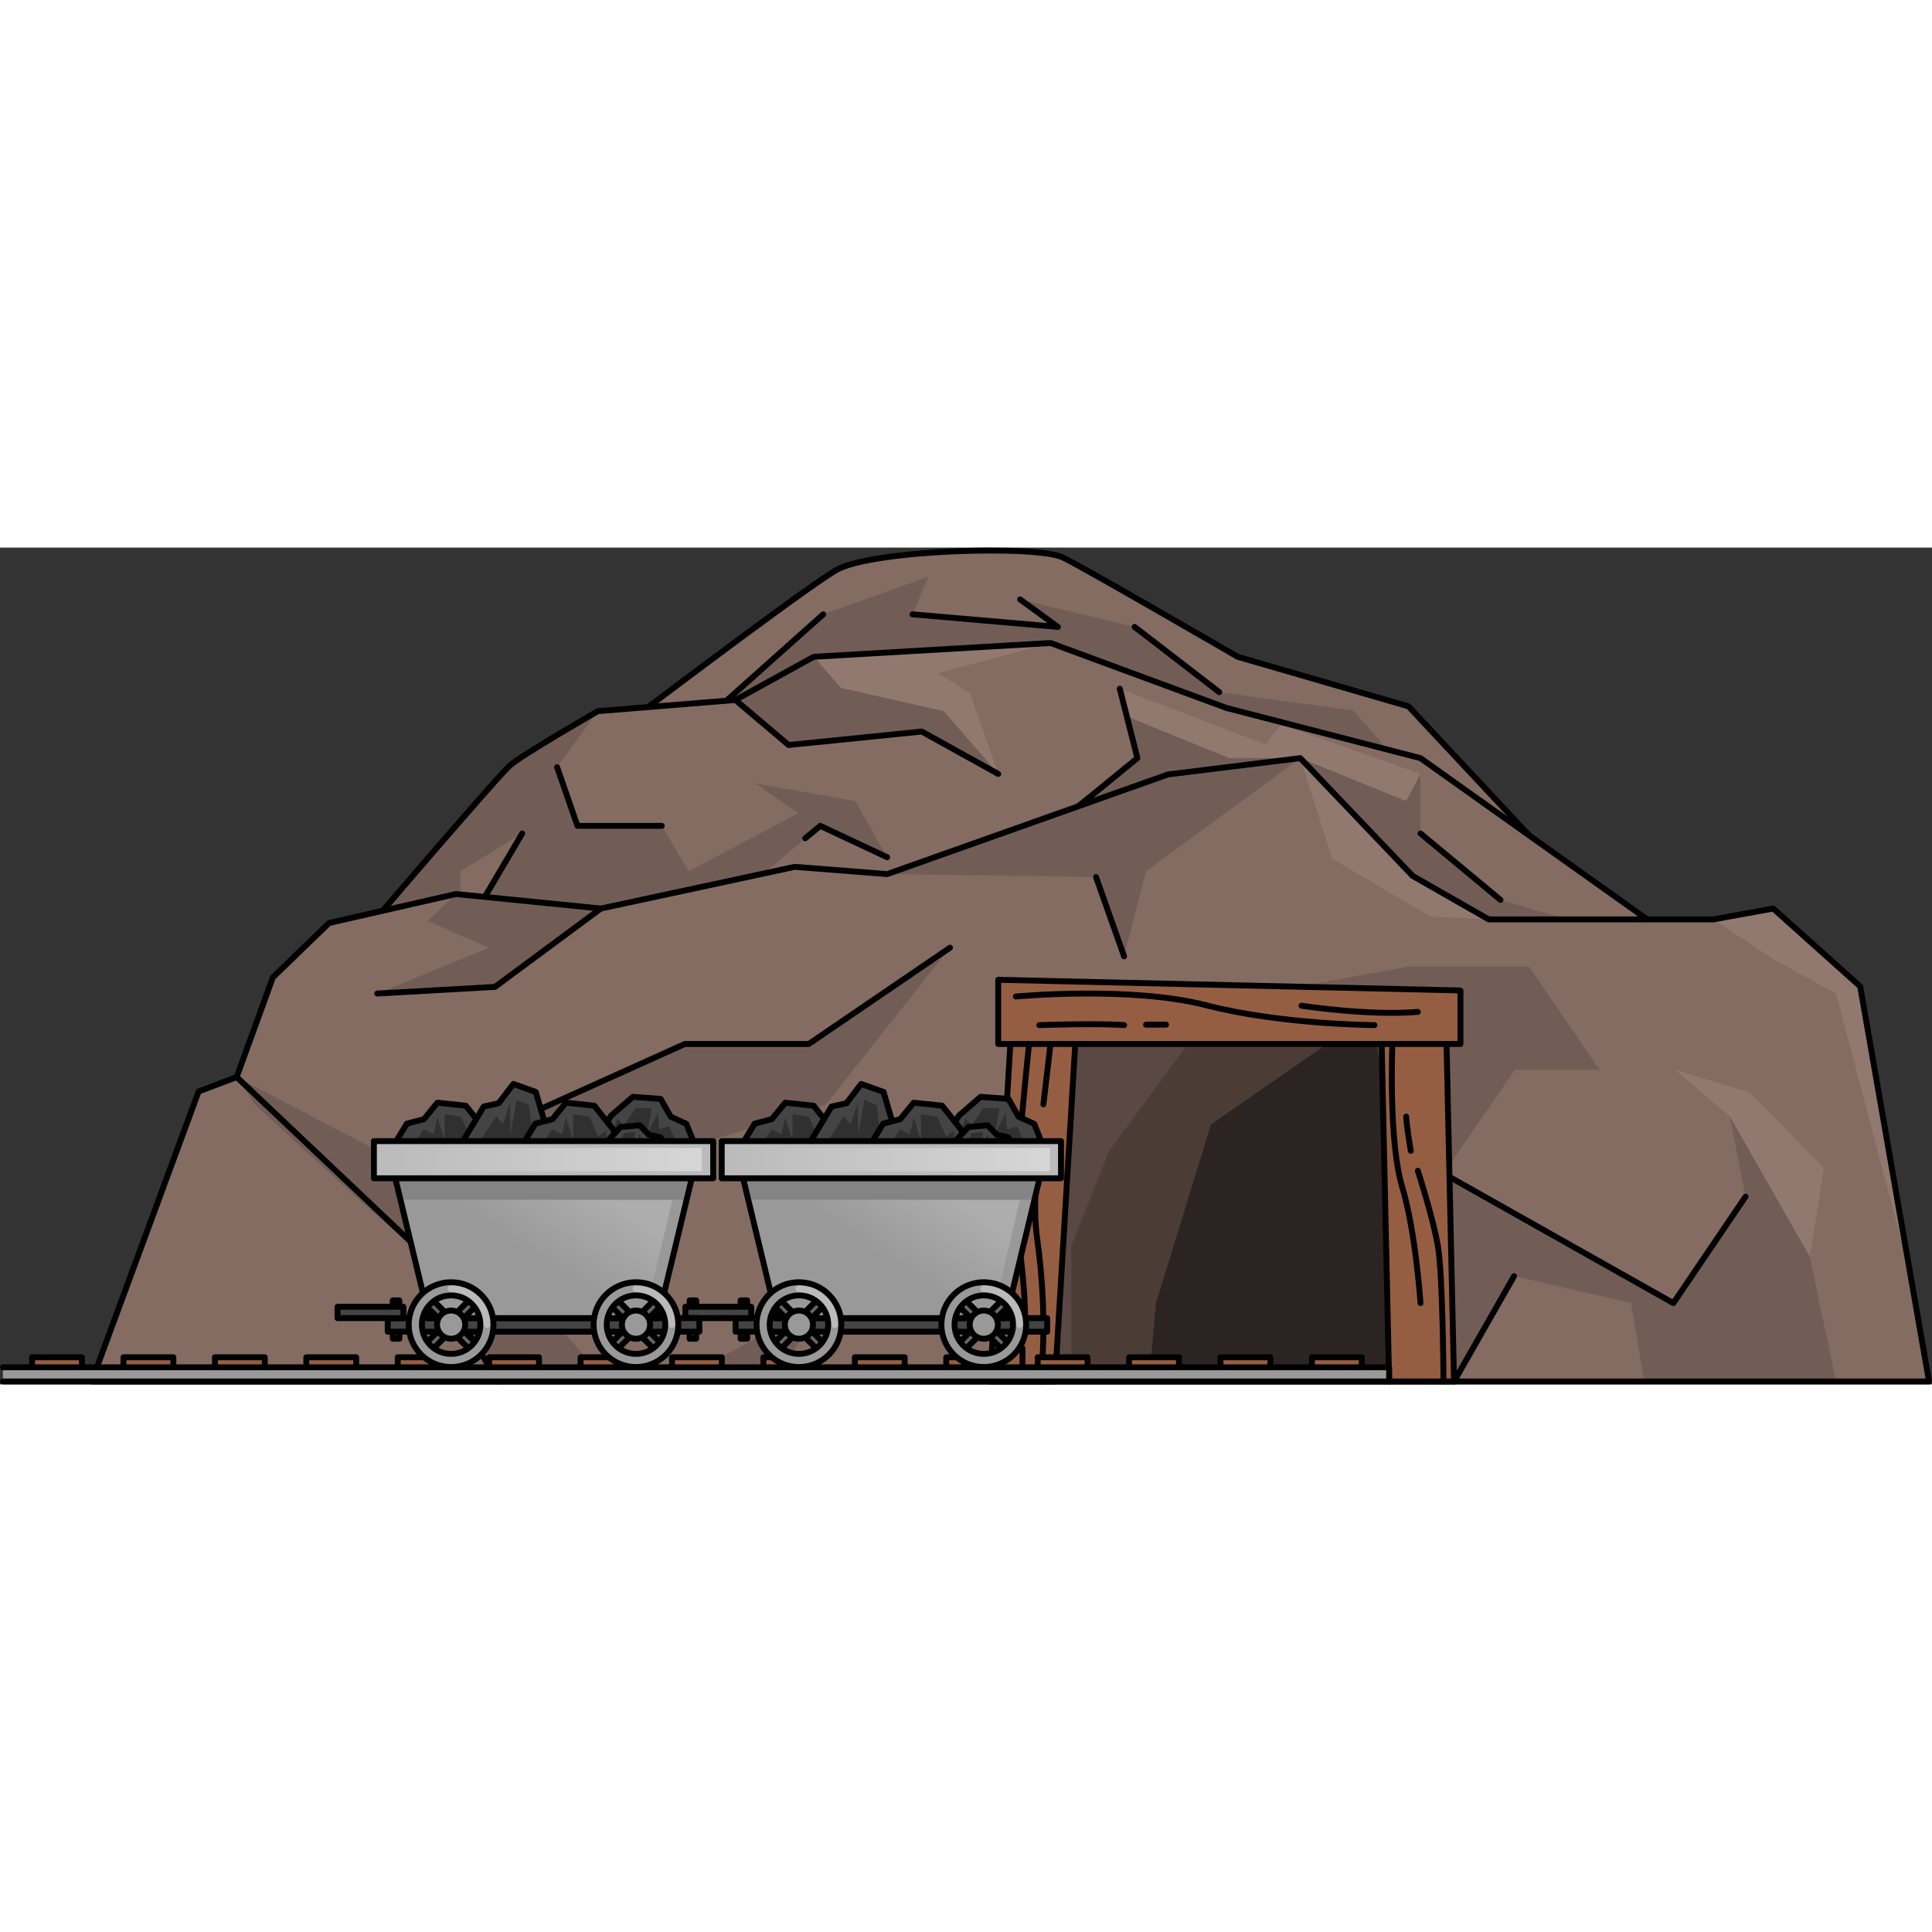 <?xml version="1.0" encoding="utf-8"?>
<!-- Created by: Science Figures, www.sciencefigures.org, Generator: Science Figures Editor -->
<svg version="1.1" id="Camada_1" xmlns="http://www.w3.org/2000/svg" xmlns:xlink="http://www.w3.org/1999/xlink" 
	 width="800px" height="800px" viewBox="0 0 327.257 141.746" enable-background="new 0 0 327.257 141.746"
	 xml:space="preserve">
<rect x="0" y="0" width="327.257" height="141.746" fill="#333333" stroke="none"/>
<g>
	<g>
		<path fill="#846C62" d="M102.077,32.855c0,0,33.595-25.563,39.555-29.037c5.96-3.474,34.137-4.287,38.472-2.12
			s29.531,16.797,29.531,16.797l28.942,8.399l30.662,32.782L102.077,32.855z"/>
		<polygon fill="#725D56" points="157.283,4.904 154.569,11.303 179.194,13.436 172.795,8.782 192.185,13.436 206.533,24.488 
			229.219,27.59 244.537,45.041 111.329,35.54 139.445,11.303 		"/>
		<path fill="none" stroke="#000000" stroke-linecap="round" stroke-linejoin="round" stroke-miterlimit="10" d="M102.077,32.855
			c0,0,33.595-25.563,39.555-29.037c5.96-3.474,34.137-4.287,38.472-2.12s29.531,16.797,29.531,16.797l28.942,8.399l30.662,32.782
			L102.077,32.855z"/>
		
			<line fill="none" stroke="#000000" stroke-linecap="round" stroke-linejoin="round" stroke-miterlimit="10" x1="139.445" y1="11.303" x2="121.412" y2="27.396"/>
		<polyline fill="none" stroke="#000000" stroke-linecap="round" stroke-linejoin="round" stroke-miterlimit="10" points="
			154.569,11.303 179.194,13.436 172.795,8.782 		"/>
		
			<line fill="none" stroke="#000000" stroke-linecap="round" stroke-linejoin="round" stroke-miterlimit="10" x1="192.185" y1="13.436" x2="206.533" y2="24.488"/>
	</g>
	<g>
		<path fill="#846C62" d="M58.729,68.617c0,0,25.467-29.802,27.634-31.698s14.901-9.211,14.901-9.211l23.3-1.896l13.275-7.315
			l40.104-2.336l29.812,11.005l32.858,8.498l47.861,34.038L58.729,68.617z"/>
		<polygon fill="#917970" points="137.839,18.495 142.44,23.772 159.856,27.707 169.087,38.338 164.337,24.662 158.841,21.303 
			177.943,16.16 		"/>
		<path fill="#917970" d="M190.408,28.417l-0.73-4.518l24.73,9.465c0,0,2.137-3.206,2.748-3.206c0.611,0,23.458,8.181,23.458,8.181
			l-2.428,4.592l-29.95-7.267L190.408,28.417z"/>
		<path fill="#725D56" d="M86.363,36.918c-1.664,1.456-17.059,19.357-24.119,27.593l15.75-3.374v-6.306l10.464-6.417L77.994,65.668
			h38.932l22.022-18.531l11.324,5.313l-5.416-9.52l-16.919-3.001l7.251,5.06l-18.531,9.843l-4.565-7.694H97.816l-3.448-9.937
			l6.897-9.494C101.264,27.707,88.53,35.022,86.363,36.918z"/>
		<polygon fill="#725D56" points="137.839,18.495 142.44,23.772 159.856,27.707 169.087,38.338 156.137,31.161 133.577,33.441 
			124.564,25.81 		"/>
		<polygon fill="#725D56" points="220.253,35.663 208.235,35.663 190.408,28.417 192.661,35.663 175.346,48.415 		"/>
		<polygon fill="#725D56" points="220.253,35.663 238.185,42.93 240.613,38.338 240.613,48.415 254.162,59.676 288.474,69.701 
			221.953,69.701 		"/>
		<path fill="none" stroke="#000000" stroke-linecap="round" stroke-linejoin="round" stroke-miterlimit="10" d="M58.729,68.617
			c0,0,25.467-29.802,27.634-31.698s14.901-9.211,14.901-9.211l23.3-1.896l13.275-7.315l40.104-2.336l29.812,11.005l32.858,8.498
			l47.861,34.038L58.729,68.617z"/>
		<polyline fill="none" stroke="#000000" stroke-linecap="round" stroke-linejoin="round" stroke-miterlimit="10" points="
			124.564,25.81 133.577,33.441 156.137,31.161 169.087,38.338 		"/>
		<polyline fill="none" stroke="#000000" stroke-linecap="round" stroke-linejoin="round" stroke-miterlimit="10" points="
			136.401,49.239 138.949,47.137 150.273,52.45 		"/>
		<polyline fill="none" stroke="#000000" stroke-linecap="round" stroke-linejoin="round" stroke-miterlimit="10" points="
			94.367,37.201 97.816,47.137 112.092,47.137 		"/>
		
			<line fill="none" stroke="#000000" stroke-linecap="round" stroke-linejoin="round" stroke-miterlimit="10" x1="88.459" y1="48.415" x2="81.141" y2="60.841"/>
		<polyline fill="none" stroke="#000000" stroke-linecap="round" stroke-linejoin="round" stroke-miterlimit="10" points="
			189.677,23.898 192.661,35.663 180.518,45.575 		"/>
		
			<line fill="none" stroke="#000000" stroke-linecap="round" stroke-linejoin="round" stroke-miterlimit="10" x1="240.613" y1="48.415" x2="254.162" y2="59.676"/>
	</g>
	<g>
		<polygon fill="#846C62" points="326.757,141.246 15.532,141.246 33.64,92.137 40.086,89.682 46.224,72.801 55.739,63.593 
			77.224,58.682 101.778,61.138 134.62,54.078 150.273,55.306 197.847,38.425 220.253,35.663 239.282,55.613 252.173,62.979 
			290.232,62.979 300.361,61.138 315.094,74.336 		"/>
		<polygon fill="#917970" points="220.253,35.663 225.645,52.682 242.337,62.523 252.173,62.979 239.282,55.613 		"/>
		<polygon fill="#917970" points="157.748,96.382 156.401,105.038 133.04,115.464 		"/>
		<polygon fill="#917970" points="300.361,61.138 290.232,62.979 300.361,69.701 311.004,75.539 323.646,123.402 315.094,74.336 		
			"/>
		<polygon fill="#917970" points="283.704,88.454 293.014,96.382 306.569,120.128 308.949,105.038 296.327,92.27 		"/>
		<g>
			<polygon fill="#725D56" points="147.364,112.664 138.859,127.977 114.704,141.246 130.894,141.246 135.404,134.481 
				147.895,127.977 159.856,131.093 151.085,114.547 156.401,105.038 			"/>
			<path fill="#725D56" d="M70.286,118.268c0.364-0.546,8.814,13.838,14.115,22.978h18.425L85.17,121.191l12.492-13.604
				l42.26-13.283l20.997-26.536l-23.921,16.314h-20.997l-46.512,20.956L40.086,89.682l3.09,4.622
				C43.176,94.304,69.755,119.065,70.286,118.268z"/>
		</g>
		<polygon fill="#725D56" points="276.27,127.977 278.496,141.246 311.004,141.246 306.569,120.128 293.014,96.382 295.672,109.946 
			283.446,127.977 244.509,106.029 256.602,88.454 270.954,88.454 258.994,70.958 238.577,70.958 200.787,77.868 221.992,141.246 
			246.295,141.246 256.469,123.402 		"/>
		<polygon fill="#725D56" points="220.253,35.663 194.13,54.832 190.408,69.238 185.658,55.808 150.273,55.306 197.847,38.425 		"/>
		<polygon fill="#725D56" points="101.778,61.138 83.841,74.413 63.907,75.539 82.843,67.769 72.412,63.25 77.224,58.682 		"/>
		<polygon fill="none" stroke="#000000" stroke-linecap="round" stroke-linejoin="round" stroke-miterlimit="10" points="
			326.757,141.246 15.532,141.246 33.64,92.137 40.086,89.682 46.224,72.801 55.739,63.593 77.224,58.682 101.778,61.138 
			134.62,54.078 150.273,55.306 197.847,38.425 220.253,35.663 239.282,55.613 252.173,62.979 290.232,62.979 300.361,61.138 
			315.094,74.336 		"/>
		<polyline fill="none" stroke="#000000" stroke-linecap="round" stroke-linejoin="round" stroke-miterlimit="10" points="
			40.086,89.682 70.286,118.268 84.402,141.246 		"/>
		<polyline fill="none" stroke="#000000" stroke-linecap="round" stroke-linejoin="round" stroke-miterlimit="10" points="
			69.489,105.038 116.001,84.082 136.998,84.082 160.919,67.769 		"/>
		<polyline fill="none" stroke="#000000" stroke-linecap="round" stroke-linejoin="round" stroke-miterlimit="10" points="
			101.778,61.138 83.841,74.413 63.907,75.539 		"/>
		
			<line fill="none" stroke="#000000" stroke-linecap="round" stroke-linejoin="round" stroke-miterlimit="10" x1="190.408" y1="69.238" x2="185.658" y2="55.808"/>
		<polyline fill="none" stroke="#000000" stroke-linecap="round" stroke-linejoin="round" stroke-miterlimit="10" points="
			244.509,106.029 283.446,127.977 295.672,109.946 		"/>
		
			<line fill="none" stroke="#000000" stroke-linecap="round" stroke-linejoin="round" stroke-miterlimit="10" x1="256.469" y1="123.402" x2="246.295" y2="141.246"/>
	</g>
	<g>
		
			<rect x="173.194" y="77.598" transform="matrix(-1 -4.490065e-11 4.490065e-11 -1 411.206 218.844)" fill="#594843" width="64.819" height="63.648"/>
		<polygon fill="#4C3C36" points="232.595,78.645 205.124,78.811 187.877,102.181 181.489,118.26 181.489,141.246 240.165,141.246 
					"/>
		<polygon fill="#2B2422" points="232.595,78.645 205.124,97.714 195.819,127.977 194.611,141.246 240.165,141.246 		"/>
		<g>
			<polygon fill="#955E43" stroke="#000000" stroke-linecap="round" stroke-linejoin="round" stroke-miterlimit="10" points="
				247.382,84.082 169.087,84.082 169.087,73.208 247.382,75.02 			"/>
			<polygon fill="#955E43" stroke="#000000" stroke-linecap="round" stroke-linejoin="round" stroke-miterlimit="10" points="
				178.692,141.246 167.701,141.246 171.144,84.082 182.136,84.082 			"/>
			<polygon fill="#955E43" stroke="#000000" stroke-linecap="round" stroke-linejoin="round" stroke-miterlimit="10" points="
				246.295,141.246 235.303,141.246 234.035,84.082 245.026,84.082 			"/>
			<path fill="none" stroke="#000000" stroke-linecap="round" stroke-linejoin="round" stroke-miterlimit="10" d="M174.307,84.082
				c0,0-2.364,22.6-2.221,27.361c0.143,4.761,1.702,13.504,1.528,19.649"/>
			<path fill="none" stroke="#000000" stroke-linecap="round" stroke-linejoin="round" stroke-miterlimit="10" d="M175.692,105.038
				c0,0-0.779,6.665,0,12.119c0.779,5.453,1.558,14.333,0.606,24.089"/>
			
				<line fill="none" stroke="#000000" stroke-linecap="round" stroke-linejoin="round" stroke-miterlimit="10" x1="176.738" y1="94.304" x2="177.943" y2="84.082"/>
			
				<line fill="none" stroke="#000000" stroke-linecap="round" stroke-linejoin="round" stroke-miterlimit="10" x1="173.194" y1="135.594" x2="173.194" y2="138.97"/>
			<path fill="none" stroke="#000000" stroke-linecap="round" stroke-linejoin="round" stroke-miterlimit="10" d="M235.852,84.082
				c0,0-0.692,16.368,1.645,24.158s3.116,19.736,3.116,19.736"/>
			<path fill="none" stroke="#000000" stroke-linecap="round" stroke-linejoin="round" stroke-miterlimit="10" d="M240.165,105.557
				c0,0,2.526,7.791,3.392,12.724c0.866,4.934,0.952,22.964,0.952,22.964"/>
			<path fill="none" stroke="#000000" stroke-linecap="round" stroke-linejoin="round" stroke-miterlimit="10" d="M238.969,102.181
				c0,0-0.702-4.068-0.784-5.8"/>
			<path fill="none" stroke="#000000" stroke-linecap="round" stroke-linejoin="round" stroke-miterlimit="10" d="M172.08,76.04
				c0,0,19.453-1.818,32.177,1.472c12.724,3.289,28.565,3.376,28.565,3.376"/>
			<path fill="none" stroke="#000000" stroke-linecap="round" stroke-linejoin="round" stroke-miterlimit="10" d="M220.445,77.598
				c0,0,11.308,1.748,19.72,1.047"/>
			<path fill="none" stroke="#000000" stroke-linecap="round" stroke-linejoin="round" stroke-miterlimit="10" d="M176.042,80.887
				c0,0,9.865-0.346,14.366,0"/>
			
				<line fill="none" stroke="#000000" stroke-linecap="round" stroke-linejoin="round" stroke-miterlimit="10" x1="194.13" y1="80.81" x2="197.506" y2="80.81"/>
		</g>
	</g>
	<g>
		<g>
			
				<rect x="5.433" y="137.15" fill="#955E43" stroke="#000000" stroke-linecap="round" stroke-linejoin="round" stroke-miterlimit="10" width="8.446" height="2.815"/>
			
				<rect x="20.918" y="137.15" fill="#955E43" stroke="#000000" stroke-linecap="round" stroke-linejoin="round" stroke-miterlimit="10" width="8.446" height="2.815"/>
			
				<rect x="36.403" y="137.15" fill="#955E43" stroke="#000000" stroke-linecap="round" stroke-linejoin="round" stroke-miterlimit="10" width="8.446" height="2.815"/>
			
				<rect x="51.888" y="137.15" fill="#955E43" stroke="#000000" stroke-linecap="round" stroke-linejoin="round" stroke-miterlimit="10" width="8.446" height="2.815"/>
			
				<rect x="67.373" y="137.15" fill="#955E43" stroke="#000000" stroke-linecap="round" stroke-linejoin="round" stroke-miterlimit="10" width="8.446" height="2.815"/>
			
				<rect x="82.858" y="137.15" fill="#955E43" stroke="#000000" stroke-linecap="round" stroke-linejoin="round" stroke-miterlimit="10" width="8.446" height="2.815"/>
			
				<rect x="98.343" y="137.15" fill="#955E43" stroke="#000000" stroke-linecap="round" stroke-linejoin="round" stroke-miterlimit="10" width="8.446" height="2.815"/>
			
				<rect x="113.828" y="137.15" fill="#955E43" stroke="#000000" stroke-linecap="round" stroke-linejoin="round" stroke-miterlimit="10" width="8.446" height="2.815"/>
			
				<rect x="129.313" y="137.15" fill="#955E43" stroke="#000000" stroke-linecap="round" stroke-linejoin="round" stroke-miterlimit="10" width="8.446" height="2.815"/>
			
				<rect x="144.798" y="137.15" fill="#955E43" stroke="#000000" stroke-linecap="round" stroke-linejoin="round" stroke-miterlimit="10" width="8.446" height="2.815"/>
			
				<rect x="160.283" y="137.15" fill="#955E43" stroke="#000000" stroke-linecap="round" stroke-linejoin="round" stroke-miterlimit="10" width="8.446" height="2.815"/>
			
				<rect x="175.768" y="137.15" fill="#955E43" stroke="#000000" stroke-linecap="round" stroke-linejoin="round" stroke-miterlimit="10" width="8.446" height="2.815"/>
			
				<rect x="191.253" y="137.15" fill="#955E43" stroke="#000000" stroke-linecap="round" stroke-linejoin="round" stroke-miterlimit="10" width="8.446" height="2.815"/>
			
				<rect x="206.738" y="137.15" fill="#955E43" stroke="#000000" stroke-linecap="round" stroke-linejoin="round" stroke-miterlimit="10" width="8.446" height="2.815"/>
			
				<rect x="222.223" y="137.15" fill="#955E43" stroke="#000000" stroke-linecap="round" stroke-linejoin="round" stroke-miterlimit="10" width="8.446" height="2.815"/>
			<polyline fill="#999999" stroke="#000000" stroke-linecap="round" stroke-linejoin="round" stroke-miterlimit="10" points="
				0.5,138.848 235.303,138.848 235.303,141.246 0.5,141.246 			"/>
		</g>
		<g>
			<g>
				<g>
					<g>
						<polygon fill="#444444" points="124.526,103.018 127.832,97.573 130.73,96.814 133.009,94.028 137.821,94.535 140.986,98.523 
							142.378,102.384 						"/>
						<polygon fill="#303030" points="127.655,103.018 130.702,98.523 132.347,99.378 133.017,96.514 134.236,100.414 
							134.236,95.966 136.978,96.392 138.502,99.744 139.781,98.83 140.27,102.459 						"/>
						<polygon fill="none" stroke="#000000" stroke-linecap="round" stroke-linejoin="round" stroke-miterlimit="10" points="
							124.526,103.018 127.832,97.573 130.73,96.814 133.009,94.028 137.821,94.535 140.986,98.523 142.378,102.384 						"/>
					</g>
					<g>
						<polygon fill="#444444" points="136.904,101.233 140.851,94.678 143.38,94.119 145.877,90.851 149.665,92.207 151.309,97.823 
							151.543,103.018 						"/>
						<polygon fill="#303030" points="139.443,101.689 142.96,96.324 144.097,97.669 145.306,94.065 145.39,99.284 146.423,93.534 
							148.55,94.485 149.009,99.039 150.26,98.044 149.814,102.807 						"/>
						<polygon fill="none" stroke="#000000" stroke-linecap="round" stroke-linejoin="round" stroke-miterlimit="10" points="
							136.904,101.233 140.851,94.678 143.38,94.119 145.877,90.851 149.665,92.207 151.309,97.823 151.543,103.018 						"/>
					</g>
					<g>
						<polygon fill="#444444" points="177.445,103.307 175.191,97.615 172.536,96.401 170.818,93.387 166.113,93.034 162.4,96.24 
							160.41,99.633 						"/>
						<polygon fill="#303030" points="174.441,102.767 172.275,98.013 170.55,98.534 170.391,95.724 168.562,99.183 169.313,94.998 
							166.608,94.927 164.579,97.817 163.504,96.736 162.422,100.067 						"/>
						<polygon fill="none" stroke="#000000" stroke-linecap="round" stroke-linejoin="round" stroke-miterlimit="10" points="
							177.445,103.307 175.191,97.615 172.536,96.401 170.818,93.387 166.113,93.034 162.4,96.24 160.41,99.633 						"/>
					</g>
					<g>
						<polygon fill="#444444" points="146.29,103.018 149.596,97.573 152.494,96.814 154.773,94.028 159.584,94.535 162.75,98.523 
							164.142,102.384 						"/>
						<polygon fill="#303030" points="149.419,103.018 152.466,98.523 154.111,99.378 154.781,96.514 156,100.414 156,95.966 
							158.742,96.392 160.266,99.744 161.545,98.83 162.034,102.459 						"/>
						<polygon fill="none" stroke="#000000" stroke-linecap="round" stroke-linejoin="round" stroke-miterlimit="10" points="
							146.29,103.018 149.596,97.573 152.494,96.814 154.773,94.028 159.584,94.535 162.75,98.523 164.142,102.384 						"/>
					</g>
					<g>
						<polygon fill="#444444" points="172.992,103.018 170.767,99.891 168.815,99.454 167.281,97.855 164.042,98.145 
							161.911,100.436 160.974,102.654 						"/>
						<polygon fill="#303030" points="170.886,103.018 168.835,100.436 167.727,100.927 167.276,99.282 166.455,101.522 
							166.455,98.967 164.609,99.212 163.584,101.137 162.722,100.612 162.393,102.697 						"/>
						<polygon fill="none" stroke="#000000" stroke-linecap="round" stroke-linejoin="round" stroke-miterlimit="10" points="
							172.992,103.018 170.767,99.891 168.815,99.454 167.281,97.855 164.042,98.145 161.911,100.436 160.974,102.654 						"/>
					</g>
				</g>
				<g>
					<g>
						
							<rect x="125.449" y="127.516" fill="#444444" stroke="#000000" stroke-linecap="round" stroke-linejoin="round" stroke-miterlimit="10" width="1.115" height="6.494"/>
						
							<rect x="116.808" y="127.516" fill="#444444" stroke="#000000" stroke-linecap="round" stroke-linejoin="round" stroke-miterlimit="10" width="1.115" height="6.494"/>
						
							<rect x="124.592" y="130.514" fill="#444444" stroke="#000000" stroke-linecap="round" stroke-linejoin="round" stroke-miterlimit="10" width="52.787" height="2.302"/>
						
							<rect x="116.089" y="128.594" fill="#444444" stroke="#000000" stroke-linecap="round" stroke-linejoin="round" stroke-miterlimit="10" width="11.164" height="1.92"/>
					</g>
					<g>
						<polygon fill="#999999" points="170.394,130.514 131.578,130.514 125.449,105.069 176.522,105.069 						"/>
						<linearGradient id="SVGID_1_" gradientUnits="userSpaceOnUse" x1="148.562" y1="119.606" x2="156.972" y2="106.511">
							<stop  offset="0" style="stop-color:#FFFFFF;stop-opacity:0"/>
							<stop  offset="1" style="stop-color:#FFFFFF;stop-opacity:0.2"/>
						</linearGradient>
						<polygon fill="url(#SVGID_1_)" points="135.388,126.281 169.03,126.281 172.756,110.525 129.639,110.525 						"/>
						<polygon fill="#848484" points="126.743,110.439 175.229,110.439 176.522,105.069 125.449,105.069 						"/>
						<polygon fill="none" stroke="#000000" stroke-linecap="round" stroke-linejoin="round" stroke-miterlimit="10" points="
							170.394,130.514 131.578,130.514 125.449,105.069 176.522,105.069 						"/>
						<rect x="122.249" y="100.534" fill="#BBBBBB" width="57.473" height="6.298"/>
						<linearGradient id="SVGID_2_" gradientUnits="userSpaceOnUse" x1="124.209" y1="103.658" x2="177.866" y2="103.658">
							<stop  offset="0" style="stop-color:#FFFFFF;stop-opacity:0"/>
							<stop  offset="1" style="stop-color:#FFFFFF;stop-opacity:0.4"/>
						</linearGradient>
						<rect x="124.209" y="101.689" fill="url(#SVGID_2_)" width="53.657" height="3.939"/>
						
							<rect x="122.249" y="100.534" fill="none" stroke="#000000" stroke-linecap="round" stroke-linejoin="round" stroke-miterlimit="10" width="57.473" height="6.298"/>
					</g>
					<g>
						<g>
							
								<rect x="134.565" y="125.497" transform="matrix(0.707 -0.707 0.707 0.707 -53.434 134.236)" fill="#666666" stroke="#000000" stroke-linecap="round" stroke-linejoin="round" stroke-miterlimit="10" width="1.526" height="12.251"/>
							
								<rect x="129.203" y="130.859" transform="matrix(0.707 -0.707 0.707 0.707 -53.434 134.243)" fill="#666666" stroke="#000000" stroke-linecap="round" stroke-linejoin="round" stroke-miterlimit="10" width="12.251" height="1.526"/>
							
								<circle fill="#999999" stroke="#000000" stroke-linecap="round" stroke-linejoin="round" stroke-miterlimit="10" cx="135.328" cy="131.622" r="2.387"/>
							<path fill="#999999" d="M135.328,124.438c-3.968,0-7.184,3.216-7.184,7.184c0,3.968,3.216,7.184,7.184,7.184
								c3.968,0,7.184-3.216,7.184-7.184C142.512,127.655,139.296,124.438,135.328,124.438z M135.328,136.575
								c-2.735,0-4.952-2.217-4.952-4.952c0-2.735,2.217-4.952,4.952-4.952c2.735,0,4.952,2.217,4.952,4.952
								C140.281,134.357,138.063,136.575,135.328,136.575z"/>
							<path fill="#BBBBBB" d="M141.386,132.195c-0.316,0-0.572-0.256-0.572-0.572c0-3.024-2.461-5.485-5.485-5.485
								c-0.316,0-0.572-0.256-0.572-0.572c0-0.316,0.256-0.572,0.572-0.572c3.656,0,6.63,2.974,6.63,6.63
								C141.958,131.938,141.702,132.195,141.386,132.195z"/>
							<path fill="none" stroke="#000000" stroke-linecap="round" stroke-linejoin="round" stroke-miterlimit="10" d="
								M135.328,124.438c-3.968,0-7.184,3.216-7.184,7.184c0,3.968,3.216,7.184,7.184,7.184c3.968,0,7.184-3.216,7.184-7.184
								C142.512,127.655,139.296,124.438,135.328,124.438z M135.328,136.575c-2.735,0-4.952-2.217-4.952-4.952
								c0-2.735,2.217-4.952,4.952-4.952c2.735,0,4.952,2.217,4.952,4.952C140.281,134.357,138.063,136.575,135.328,136.575z"/>
						</g>
						<g>
							
								<rect x="165.88" y="125.497" transform="matrix(0.707 -0.707 0.707 0.707 -44.264 156.377)" fill="#666666" stroke="#000000" stroke-linecap="round" stroke-linejoin="round" stroke-miterlimit="10" width="1.526" height="12.251"/>
							
								<rect x="160.518" y="130.859" transform="matrix(0.707 -0.707 0.707 0.707 -44.262 156.386)" fill="#666666" stroke="#000000" stroke-linecap="round" stroke-linejoin="round" stroke-miterlimit="10" width="12.251" height="1.526"/>
							<path fill="#999999" stroke="#000000" stroke-linecap="round" stroke-linejoin="round" stroke-miterlimit="10" d="
								M169.03,131.622c0,1.318-1.069,2.387-2.387,2.387c-1.318,0-2.387-1.069-2.387-2.387s1.069-2.387,2.387-2.387
								C167.962,129.235,169.03,130.304,169.03,131.622z"/>
							<path fill="#999999" d="M166.643,124.438c-3.968,0-7.184,3.216-7.184,7.184c0,3.968,3.216,7.184,7.184,7.184
								c3.968,0,7.184-3.216,7.184-7.184C173.827,127.655,170.611,124.438,166.643,124.438z M166.643,136.575
								c-2.735,0-4.952-2.217-4.952-4.952c0-2.735,2.217-4.952,4.952-4.952c2.735,0,4.952,2.217,4.952,4.952
								C171.596,134.357,169.378,136.575,166.643,136.575z"/>
							<path fill="#BBBBBB" d="M172.701,132.195c-0.316,0-0.572-0.256-0.572-0.572c0-3.024-2.461-5.485-5.485-5.485
								c-0.316,0-0.572-0.256-0.572-0.572c0-0.316,0.256-0.572,0.572-0.572c3.656,0,6.63,2.974,6.63,6.63
								C173.273,131.938,173.017,132.195,172.701,132.195z"/>
							<path fill="none" stroke="#000000" stroke-linecap="round" stroke-linejoin="round" stroke-miterlimit="10" d="
								M166.643,124.438c-3.968,0-7.184,3.216-7.184,7.184c0,3.968,3.216,7.184,7.184,7.184c3.968,0,7.184-3.216,7.184-7.184
								C173.827,127.655,170.611,124.438,166.643,124.438z M166.643,136.575c-2.735,0-4.952-2.217-4.952-4.952
								c0-2.735,2.217-4.952,4.952-4.952c2.735,0,4.952,2.217,4.952,4.952C171.596,134.357,169.378,136.575,166.643,136.575z"/>
						</g>
					</g>
				</g>
			</g>
			<g>
				<g>
					<g>
						<polygon fill="#444444" points="65.61,103.018 68.916,97.573 71.814,96.814 74.093,94.028 78.905,94.535 82.07,98.523 
							83.463,102.384 						"/>
						<polygon fill="#303030" points="68.739,103.018 71.786,98.523 73.431,99.378 74.101,96.514 75.32,100.414 75.32,95.966 
							78.062,96.392 79.586,99.744 80.865,98.83 81.354,102.459 						"/>
						<polygon fill="none" stroke="#000000" stroke-linecap="round" stroke-linejoin="round" stroke-miterlimit="10" points="
							65.61,103.018 68.916,97.573 71.814,96.814 74.093,94.028 78.905,94.535 82.07,98.523 83.463,102.384 						"/>
					</g>
					<g>
						<polygon fill="#444444" points="77.988,101.233 81.935,94.678 84.464,94.119 86.961,90.851 90.749,92.207 92.393,97.823 
							92.627,103.018 						"/>
						<polygon fill="#303030" points="80.527,101.689 84.044,96.324 85.181,97.669 86.39,94.065 86.474,99.284 87.507,93.534 
							89.634,94.485 90.093,99.039 91.344,98.044 90.898,102.807 						"/>
						<polygon fill="none" stroke="#000000" stroke-linecap="round" stroke-linejoin="round" stroke-miterlimit="10" points="
							77.988,101.233 81.935,94.678 84.464,94.119 86.961,90.851 90.749,92.207 92.393,97.823 92.627,103.018 						"/>
					</g>
					<g>
						<polygon fill="#444444" points="118.529,103.307 116.275,97.615 113.62,96.401 111.902,93.387 107.197,93.034 103.484,96.24 
							101.494,99.633 						"/>
						<polygon fill="#303030" points="115.525,102.767 113.359,98.013 111.635,98.534 111.475,95.724 109.646,99.183 
							110.397,94.998 107.692,94.927 105.663,97.817 104.589,96.736 103.506,100.067 						"/>
						<polygon fill="none" stroke="#000000" stroke-linecap="round" stroke-linejoin="round" stroke-miterlimit="10" points="
							118.529,103.307 116.275,97.615 113.62,96.401 111.902,93.387 107.197,93.034 103.484,96.24 101.494,99.633 						"/>
					</g>
					<g>
						<polygon fill="#444444" points="87.375,103.018 90.68,97.573 93.578,96.814 95.857,94.028 100.669,94.535 103.834,98.523 
							105.227,102.384 						"/>
						<polygon fill="#303030" points="90.503,103.018 93.55,98.523 95.195,99.378 95.865,96.514 97.084,100.414 97.084,95.966 
							99.826,96.392 101.35,99.744 102.629,98.83 103.118,102.459 						"/>
						<polygon fill="none" stroke="#000000" stroke-linecap="round" stroke-linejoin="round" stroke-miterlimit="10" points="
							87.375,103.018 90.68,97.573 93.578,96.814 95.857,94.028 100.669,94.535 103.834,98.523 105.227,102.384 						"/>
					</g>
					<g>
						<polygon fill="#444444" points="114.076,103.018 111.851,99.891 109.899,99.454 108.365,97.855 105.126,98.145 
							102.995,100.436 102.058,102.654 						"/>
						<polygon fill="#303030" points="111.97,103.018 109.919,100.436 108.811,100.927 108.36,99.282 107.539,101.522 
							107.539,98.967 105.693,99.212 104.668,101.137 103.806,100.612 103.477,102.697 						"/>
						<polygon fill="none" stroke="#000000" stroke-linecap="round" stroke-linejoin="round" stroke-miterlimit="10" points="
							114.076,103.018 111.851,99.891 109.899,99.454 108.365,97.855 105.126,98.145 102.995,100.436 102.058,102.654 						"/>
					</g>
				</g>
				<g>
					<g>
						
							<rect x="66.533" y="127.516" fill="#444444" stroke="#000000" stroke-linecap="round" stroke-linejoin="round" stroke-miterlimit="10" width="1.115" height="6.494"/>
						
							<rect x="65.676" y="130.514" fill="#444444" stroke="#000000" stroke-linecap="round" stroke-linejoin="round" stroke-miterlimit="10" width="52.787" height="2.302"/>
						
							<rect x="57.173" y="128.594" fill="#444444" stroke="#000000" stroke-linecap="round" stroke-linejoin="round" stroke-miterlimit="10" width="11.164" height="1.92"/>
					</g>
					<g>
						<polygon fill="#999999" points="111.478,130.514 72.662,130.514 66.533,105.069 117.606,105.069 						"/>
						<linearGradient id="SVGID_3_" gradientUnits="userSpaceOnUse" x1="89.688" y1="119.606" x2="98.099" y2="106.511">
							<stop  offset="0" style="stop-color:#FFFFFF;stop-opacity:0"/>
							<stop  offset="1" style="stop-color:#FFFFFF;stop-opacity:0.2"/>
						</linearGradient>
						<polygon fill="url(#SVGID_3_)" points="76.514,126.281 110.156,126.281 113.883,110.525 70.766,110.525 						"/>
						<polygon fill="#848484" points="67.827,110.439 116.313,110.439 117.606,105.069 66.533,105.069 						"/>
						<polygon fill="none" stroke="#000000" stroke-linecap="round" stroke-linejoin="round" stroke-miterlimit="10" points="
							111.478,130.514 72.662,130.514 66.533,105.069 117.606,105.069 						"/>
						<rect x="63.333" y="100.534" fill="#BBBBBB" width="57.473" height="6.298"/>
						<linearGradient id="SVGID_4_" gradientUnits="userSpaceOnUse" x1="65.23" y1="103.658" x2="118.886" y2="103.658">
							<stop  offset="0" style="stop-color:#FFFFFF;stop-opacity:0"/>
							<stop  offset="1" style="stop-color:#FFFFFF;stop-opacity:0.4"/>
						</linearGradient>
						<rect x="65.229" y="101.689" fill="url(#SVGID_4_)" width="53.657" height="3.939"/>
						
							<rect x="63.333" y="100.534" fill="none" stroke="#000000" stroke-linecap="round" stroke-linejoin="round" stroke-miterlimit="10" width="57.473" height="6.298"/>
					</g>
					<g>
						<g>
							
								<rect x="75.649" y="125.497" transform="matrix(0.707 -0.707 0.707 0.707 -70.689 92.577)" fill="#666666" stroke="#000000" stroke-linecap="round" stroke-linejoin="round" stroke-miterlimit="10" width="1.526" height="12.251"/>
							
								<rect x="70.287" y="130.859" transform="matrix(0.707 -0.707 0.707 0.707 -70.69 92.583)" fill="#666666" stroke="#000000" stroke-linecap="round" stroke-linejoin="round" stroke-miterlimit="10" width="12.251" height="1.526"/>
							
								<circle fill="#999999" stroke="#000000" stroke-linecap="round" stroke-linejoin="round" stroke-miterlimit="10" cx="76.412" cy="131.622" r="2.387"/>
							<path fill="#999999" d="M76.412,124.438c-3.968,0-7.184,3.216-7.184,7.184c0,3.968,3.216,7.184,7.184,7.184
								c3.968,0,7.184-3.216,7.184-7.184C83.597,127.655,80.38,124.438,76.412,124.438z M76.412,136.575
								c-2.735,0-4.952-2.217-4.952-4.952c0-2.735,2.217-4.952,4.952-4.952c2.735,0,4.952,2.217,4.952,4.952
								C81.365,134.357,79.148,136.575,76.412,136.575z"/>
							<path fill="#BBBBBB" d="M82.47,132.195c-0.316,0-0.572-0.256-0.572-0.572c0-3.024-2.461-5.485-5.485-5.485
								c-0.316,0-0.572-0.256-0.572-0.572c0-0.316,0.256-0.572,0.572-0.572c3.656,0,6.63,2.974,6.63,6.63
								C83.042,131.938,82.786,132.195,82.47,132.195z"/>
							<path fill="none" stroke="#000000" stroke-linecap="round" stroke-linejoin="round" stroke-miterlimit="10" d="
								M76.412,124.438c-3.968,0-7.184,3.216-7.184,7.184c0,3.968,3.216,7.184,7.184,7.184c3.968,0,7.184-3.216,7.184-7.184
								C83.597,127.655,80.38,124.438,76.412,124.438z M76.412,136.575c-2.735,0-4.952-2.217-4.952-4.952
								c0-2.735,2.217-4.952,4.952-4.952c2.735,0,4.952,2.217,4.952,4.952C81.365,134.357,79.148,136.575,76.412,136.575z"/>
						</g>
						<g>
							
								<rect x="106.964" y="125.497" transform="matrix(0.707 -0.707 0.707 0.707 -61.518 114.719)" fill="#666666" stroke="#000000" stroke-linecap="round" stroke-linejoin="round" stroke-miterlimit="10" width="1.526" height="12.251"/>
							
								<rect x="101.602" y="130.859" transform="matrix(0.707 -0.707 0.707 0.707 -61.519 114.732)" fill="#666666" stroke="#000000" stroke-linecap="round" stroke-linejoin="round" stroke-miterlimit="10" width="12.251" height="1.526"/>
							<path fill="#999999" stroke="#000000" stroke-linecap="round" stroke-linejoin="round" stroke-miterlimit="10" d="
								M110.114,131.622c0,1.318-1.069,2.387-2.387,2.387c-1.318,0-2.387-1.069-2.387-2.387s1.069-2.387,2.387-2.387
								C109.046,129.235,110.114,130.304,110.114,131.622z"/>
							<path fill="#999999" d="M107.727,124.438c-3.968,0-7.184,3.216-7.184,7.184c0,3.968,3.216,7.184,7.184,7.184
								c3.968,0,7.184-3.216,7.184-7.184C114.911,127.655,111.695,124.438,107.727,124.438z M107.727,136.575
								c-2.735,0-4.952-2.217-4.952-4.952c0-2.735,2.217-4.952,4.952-4.952c2.735,0,4.952,2.217,4.952,4.952
								C112.68,134.357,110.462,136.575,107.727,136.575z"/>
							<path fill="#BBBBBB" d="M113.785,132.195c-0.316,0-0.572-0.256-0.572-0.572c0-3.024-2.461-5.485-5.485-5.485
								c-0.316,0-0.572-0.256-0.572-0.572c0-0.316,0.256-0.572,0.572-0.572c3.656,0,6.63,2.974,6.63,6.63
								C114.357,131.938,114.101,132.195,113.785,132.195z"/>
							<path fill="none" stroke="#000000" stroke-linecap="round" stroke-linejoin="round" stroke-miterlimit="10" d="
								M107.727,124.438c-3.968,0-7.184,3.216-7.184,7.184c0,3.968,3.216,7.184,7.184,7.184c3.968,0,7.184-3.216,7.184-7.184
								C114.911,127.655,111.695,124.438,107.727,124.438z M107.727,136.575c-2.735,0-4.952-2.217-4.952-4.952
								c0-2.735,2.217-4.952,4.952-4.952c2.735,0,4.952,2.217,4.952,4.952C112.68,134.357,110.462,136.575,107.727,136.575z"/>
						</g>
					</g>
				</g>
			</g>
		</g>
	</g>
</g>
</svg>